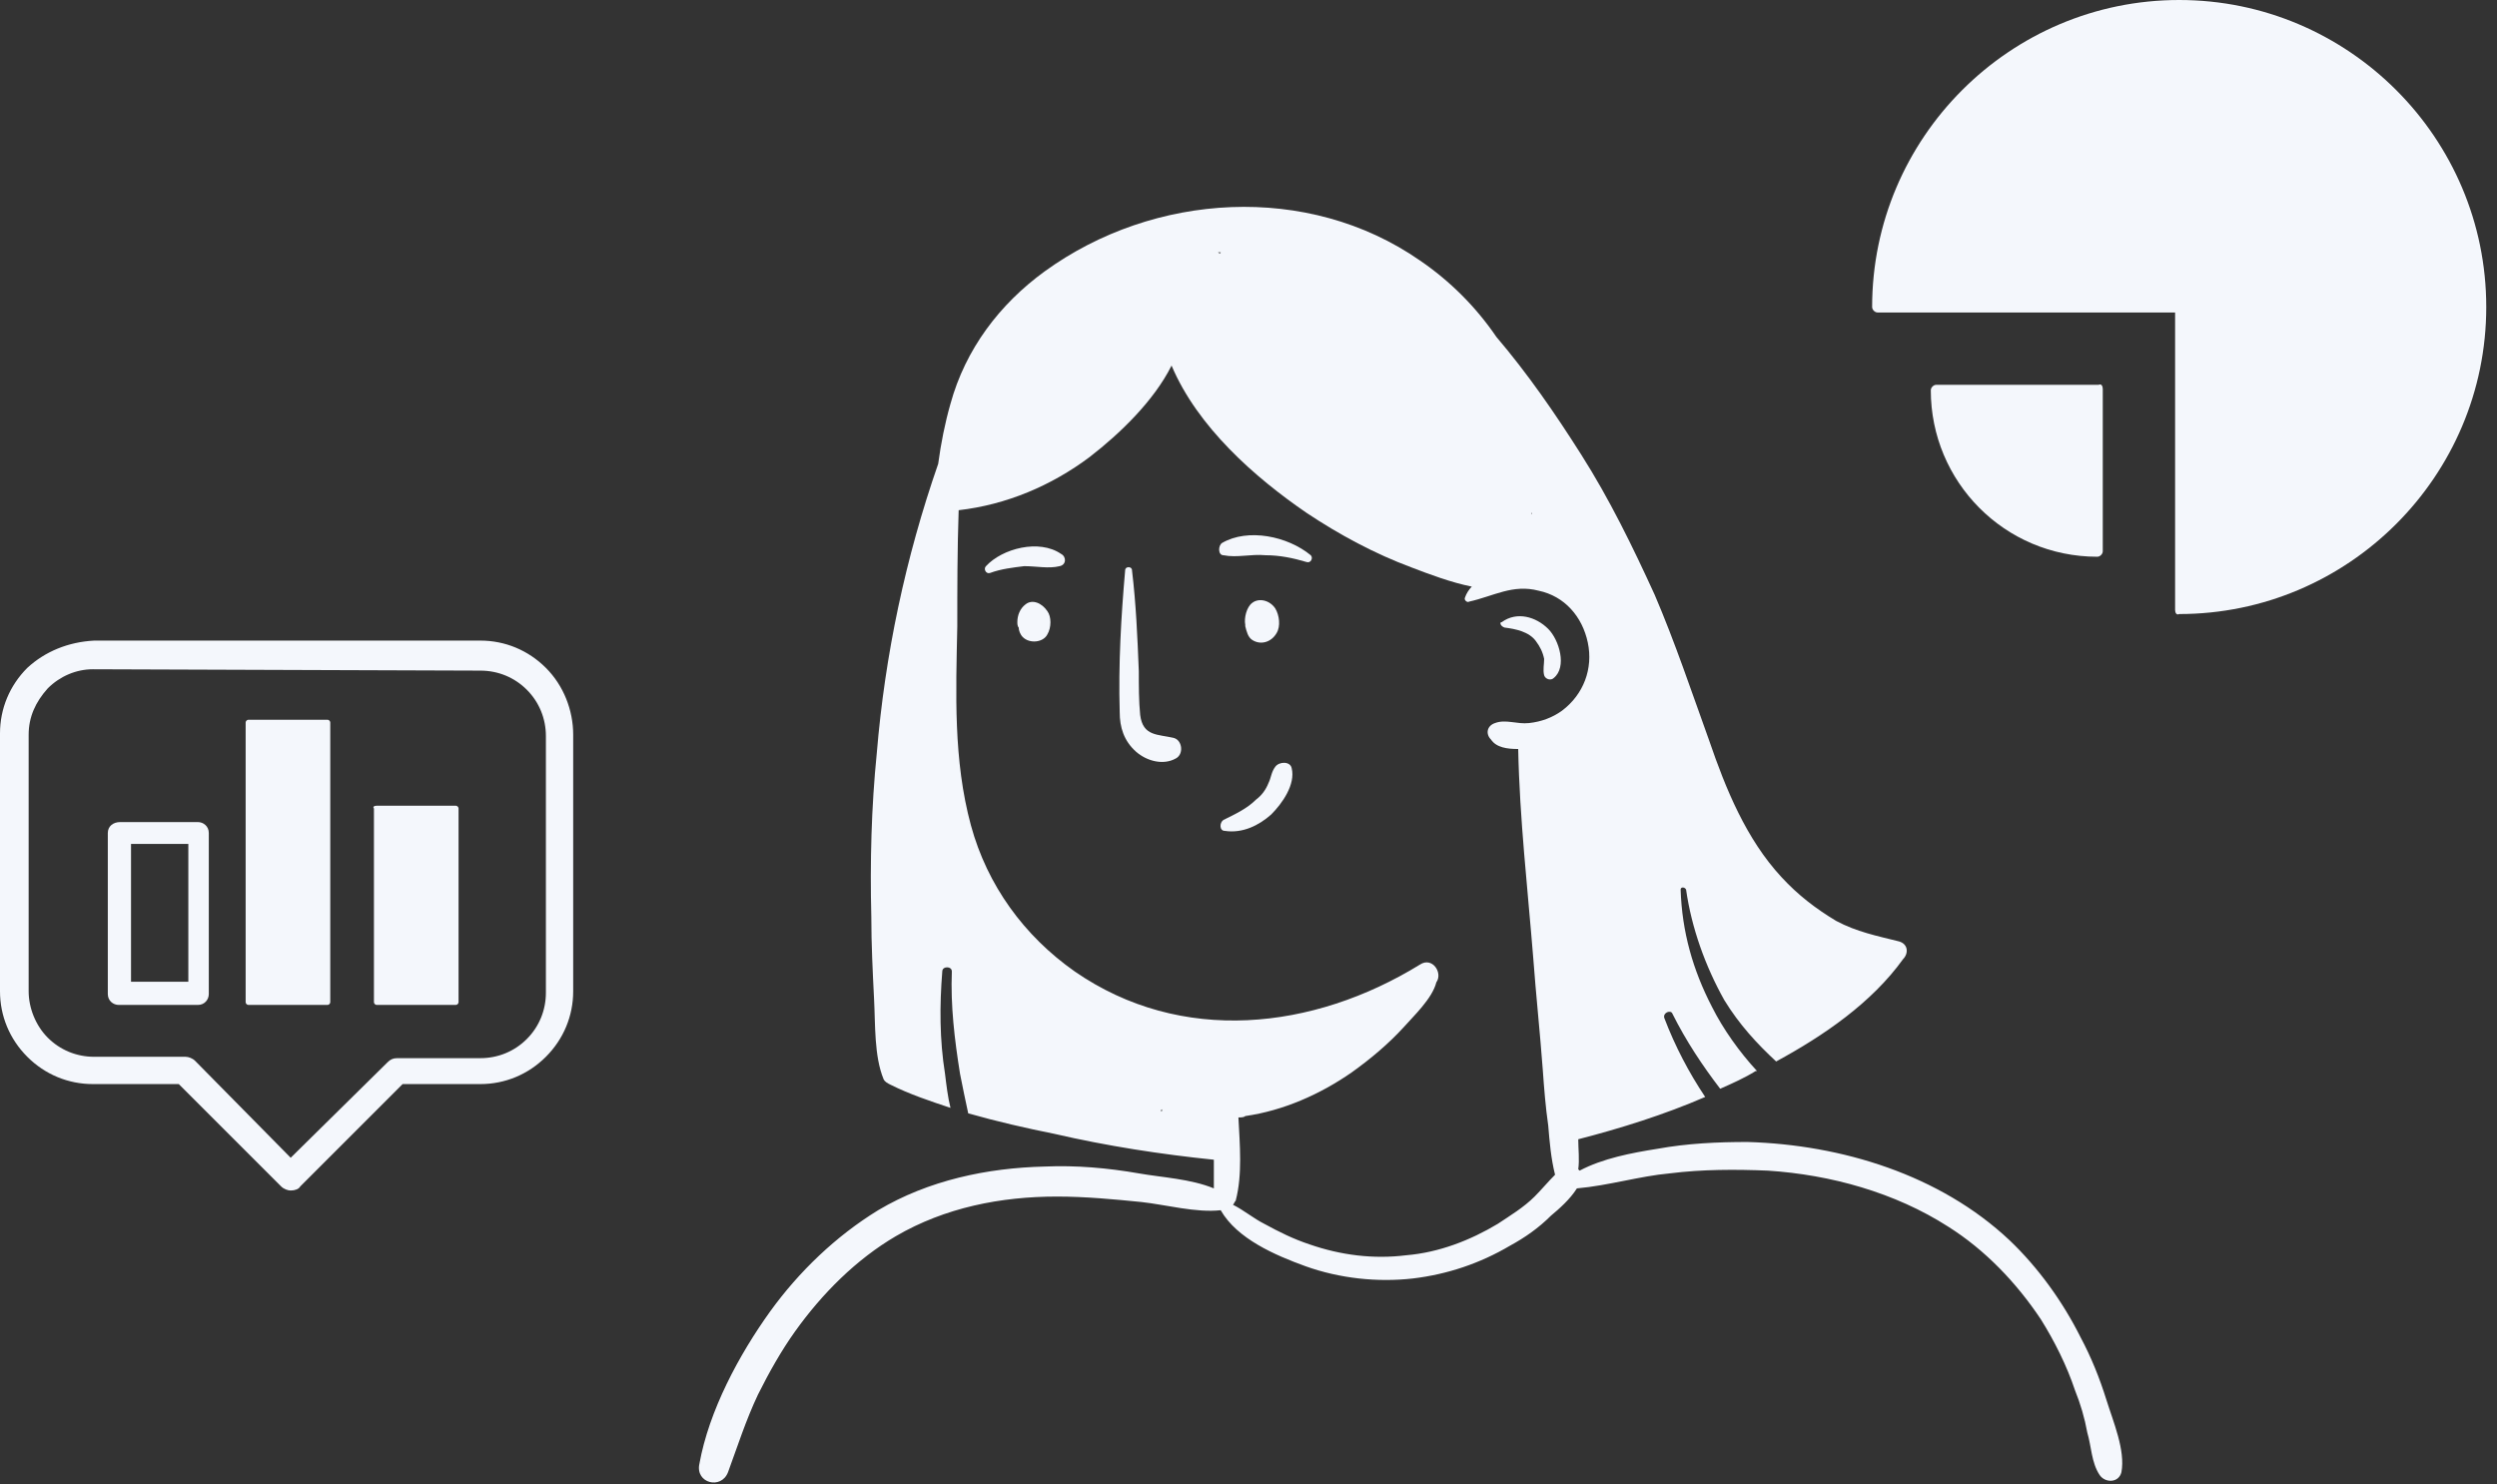 <?xml version="1.0" encoding="UTF-8"?>
<svg xmlns="http://www.w3.org/2000/svg" width="185" height="110" viewBox="0 0 185 110" fill="none">
  <rect x="0" y="0" width="185" height="110" fill="#333333" stroke="none"/>
  <g clip-path="url(#clip0_554_2539)">
    <path d="M87.002 54.692C85.789 54.388 84.677 54.59 84.474 52.973C84.373 51.962 84.373 50.849 84.373 49.737C84.272 47.209 84.171 44.783 83.868 42.255C83.868 41.952 83.362 41.952 83.362 42.255C83.059 45.693 82.856 49.232 82.958 52.77C82.958 53.883 83.261 54.894 84.171 55.703C84.98 56.411 86.193 56.714 87.103 56.208C87.71 55.905 87.609 54.894 87.002 54.692Z" fill="#F4F7FC"></path>
    <path d="M92.766 47.412C93.372 47.816 94.181 47.614 94.585 46.906C94.889 46.401 94.788 45.592 94.484 45.086C94.08 44.479 93.271 44.277 92.766 44.682C92.361 44.985 92.159 45.794 92.26 46.299V46.401C92.361 46.805 92.462 47.209 92.766 47.412Z" fill="#F4F7FC"></path>
    <path d="M75.981 44.783C75.576 45.086 75.374 45.592 75.374 46.097C75.374 46.198 75.374 46.401 75.475 46.502C75.475 46.704 75.576 47.007 75.779 47.209C76.284 47.715 77.295 47.614 77.599 47.007C77.902 46.502 77.902 45.693 77.599 45.288C77.194 44.682 76.486 44.378 75.981 44.783Z" fill="#F4F7FC"></path>
    <path d="M156.062 103.731C155.556 102.113 154.949 100.597 154.141 99.08C152.826 96.451 151.006 93.923 148.883 91.901C143.726 87.048 136.446 84.823 129.469 84.621C127.245 84.621 125.02 84.722 122.796 85.126C120.875 85.43 118.751 85.834 117.032 86.744L116.931 86.643C117.032 85.935 116.931 85.126 116.931 84.419C120.066 83.61 123.301 82.599 126.335 81.284C125.121 79.464 124.11 77.543 123.301 75.42C123.2 75.015 123.807 74.813 123.908 75.116C124.919 77.139 126.132 78.959 127.447 80.677C128.357 80.273 129.267 79.869 130.076 79.363C130.076 79.363 130.076 79.363 130.177 79.363C128.863 77.948 127.649 76.229 126.84 74.611C125.425 71.881 124.616 69.05 124.515 65.915C124.515 65.713 124.818 65.713 124.919 65.915C125.324 68.746 126.335 71.577 127.75 74.105C128.863 75.925 130.177 77.341 131.593 78.655C135.131 76.734 138.67 74.308 140.996 71.072C141.4 70.667 141.4 69.96 140.693 69.757C139.075 69.353 137.558 69.05 136.042 68.241C134.525 67.331 133.21 66.32 131.997 65.005C129.368 62.174 127.851 58.433 126.638 54.894C125.324 51.254 124.11 47.614 122.594 44.075C120.976 40.536 119.257 36.997 117.134 33.66C115.212 30.627 113.19 27.695 110.865 24.965C109.348 22.74 107.427 20.819 105.202 19.302C96.911 13.539 85.485 14.247 77.396 20.111C74.06 22.538 71.532 25.875 70.42 29.919C70.015 31.335 69.712 32.851 69.51 34.368C67.083 41.345 65.566 48.524 64.96 55.804C64.555 59.848 64.454 63.893 64.555 67.937C64.555 69.96 64.656 71.982 64.757 74.004C64.859 75.925 64.757 78.251 65.465 79.97C65.566 80.172 65.769 80.273 65.971 80.374C67.386 81.082 68.903 81.588 70.42 82.093C70.217 81.284 70.116 80.374 70.015 79.565C69.611 77.037 69.611 74.51 69.813 71.982C69.813 71.577 70.521 71.577 70.521 71.982C70.42 74.51 70.723 77.037 71.127 79.565C71.33 80.576 71.532 81.588 71.734 82.498C73.858 83.104 76.082 83.61 78.104 84.014C82.048 84.924 85.991 85.531 89.934 85.935C89.934 86.643 89.934 87.351 89.934 88.059C88.215 87.351 86.092 87.25 84.373 86.947C82.048 86.542 79.722 86.34 77.396 86.441C73.15 86.542 68.802 87.452 65.061 89.677C61.926 91.598 59.196 94.227 57.073 97.159C54.747 100.394 52.523 104.54 51.815 108.483C51.512 109.899 53.433 110.405 53.938 109.09C54.646 107.169 55.253 105.248 56.163 103.327C56.972 101.709 57.882 100.091 58.893 98.675C60.915 95.844 63.443 93.317 66.375 91.598C70.015 89.474 74.161 88.665 78.306 88.665C80.43 88.665 82.553 88.868 84.575 89.07C86.395 89.272 88.62 89.879 90.44 89.677C91.653 91.8 94.484 93.013 96.709 93.822C99.237 94.732 102.068 95.035 104.697 94.732C107.225 94.429 109.651 93.62 111.876 92.305C112.988 91.699 113.999 90.991 114.909 90.081C115.516 89.575 116.325 88.868 116.83 88.059C119.156 87.856 121.481 87.149 123.706 86.947C126.132 86.643 128.559 86.643 130.986 86.744C135.637 87.048 140.389 88.362 144.333 90.89C147.063 92.609 149.388 95.035 151.208 97.766C152.219 99.383 153.129 101.203 153.736 103.023C154.141 104.034 154.444 105.046 154.646 106.158C154.949 107.169 154.949 108.382 155.556 109.292C155.961 109.899 156.972 109.899 157.174 109.09C157.477 107.472 156.567 105.349 156.062 103.731ZM128.964 69.96C128.863 69.96 128.863 70.061 128.964 69.96C128.863 69.96 128.863 69.859 128.863 69.859C128.863 69.859 128.863 69.96 128.964 69.96ZM117.032 71.072C117.134 71.577 117.134 72.083 117.235 72.588C117.134 71.982 117.134 71.577 117.032 71.072ZM113.493 38.008V38.109C113.493 38.109 113.392 38.008 113.493 38.008C113.493 38.008 113.392 38.008 113.493 38.008ZM90.238 18.696C90.339 18.696 90.339 18.696 90.44 18.696C90.44 18.797 90.339 18.797 90.238 18.696ZM85.991 82.295C86.092 82.194 86.092 82.194 86.092 82.194C86.092 82.295 86.092 82.295 86.092 82.295C86.092 82.396 85.991 82.295 85.991 82.295ZM115.718 52.669C115.01 53.175 114.201 53.478 113.291 53.579C112.381 53.681 111.572 53.276 110.763 53.579C110.157 53.782 110.056 54.388 110.46 54.793C110.865 55.4 111.673 55.501 112.482 55.501C112.583 60.657 113.19 65.915 113.595 70.971C113.797 73.701 114.1 76.532 114.302 79.262C114.403 80.677 114.505 81.992 114.707 83.408C114.808 84.621 114.909 85.834 115.212 87.048C114.707 87.553 114.201 88.16 113.696 88.665C112.887 89.474 111.876 90.081 110.966 90.688C108.943 91.901 106.618 92.811 104.191 93.013C101.764 93.317 99.338 93.013 97.012 92.204C95.799 91.8 94.788 91.294 93.675 90.688C92.867 90.283 92.159 89.677 91.35 89.272C91.451 89.171 91.451 89.07 91.552 88.969C92.058 87.048 91.855 84.823 91.754 82.801C91.957 82.801 92.159 82.801 92.26 82.7C95.091 82.295 97.821 81.082 100.147 79.464C101.562 78.453 102.877 77.341 103.989 76.127C104.697 75.319 106.112 74.004 106.416 72.791C106.921 72.083 106.112 70.87 105.202 71.476C97.316 76.33 87.508 77.442 79.621 71.982C75.88 69.353 73.15 65.612 71.936 61.163C70.622 56.309 70.824 51.355 70.925 46.401C70.925 43.67 70.925 40.738 71.026 37.806C74.565 37.401 77.902 35.986 80.733 33.863C82.958 32.144 85.485 29.717 86.8 27.088C88.721 31.638 92.968 35.379 96.81 38.008C99.237 39.626 101.866 41.041 104.596 42.053C105.91 42.558 107.528 43.165 109.045 43.468C108.842 43.67 108.64 43.974 108.539 44.277C108.438 44.479 108.741 44.682 108.842 44.581C110.662 44.176 112.078 43.266 113.999 43.772C115.92 44.176 117.235 45.693 117.639 47.614C118.044 49.535 117.336 51.456 115.718 52.669Z" fill="#F4F7FC"></path>
    <path d="M111.471 46.502C112.28 46.603 113.291 46.805 113.797 47.513C114.1 47.917 114.302 48.322 114.404 48.827C114.404 49.232 114.302 49.636 114.404 50.041C114.505 50.344 114.909 50.445 115.111 50.243C116.122 49.434 115.516 47.411 114.707 46.603C113.797 45.693 112.381 45.288 111.269 46.097C111.067 46.097 111.168 46.4 111.471 46.502Z" fill="#F4F7FC"></path>
    <path d="M94.484 56.815C94.181 57.219 94.181 57.624 93.979 58.028C93.777 58.534 93.473 58.938 93.069 59.242C92.361 59.949 91.451 60.354 90.642 60.758C90.339 60.961 90.339 61.567 90.743 61.567C92.058 61.769 93.271 61.163 94.181 60.354C94.99 59.545 96.001 58.129 95.698 56.916C95.597 56.41 94.788 56.41 94.484 56.815Z" fill="#F4F7FC"></path>
    <path d="M90.541 40.233C90.238 40.435 90.238 41.143 90.642 41.143C91.653 41.345 92.664 41.041 93.776 41.143C94.788 41.143 95.799 41.345 96.81 41.648C97.113 41.749 97.315 41.345 97.113 41.143C95.394 39.727 92.462 39.12 90.541 40.233Z" fill="#F4F7FC"></path>
    <path d="M78.61 41.042C76.992 39.929 74.262 40.637 73.049 41.952C72.846 42.154 73.049 42.558 73.352 42.457C74.161 42.154 75.071 42.053 75.88 41.952C76.79 41.952 77.7 42.154 78.509 41.952C79.014 41.85 79.014 41.244 78.61 41.042Z" fill="#F4F7FC"></path>
    <path d="M161.151 45.197V23.155H139.108C138.906 23.155 138.704 22.953 138.704 22.75C138.704 10.212 148.916 0 161.454 0C173.992 0 184.204 10.212 184.204 22.75C184.204 35.288 173.992 45.501 161.454 45.501C161.252 45.602 161.151 45.399 161.151 45.197Z" fill="#F4F7FC"></path>
    <path d="M155.792 28.817V40.849C155.792 41.052 155.589 41.254 155.387 41.254C148.511 41.254 143.051 35.693 143.051 28.918C143.051 28.716 143.254 28.514 143.456 28.514H155.488C155.69 28.413 155.792 28.615 155.792 28.817Z" fill="#F4F7FC"></path>
    <path d="M27.907 59.703H33.771C33.873 59.703 33.974 59.804 33.974 59.905V74.263C33.974 74.364 33.873 74.465 33.771 74.465H27.907C27.806 74.465 27.705 74.364 27.705 74.263V59.905C27.604 59.804 27.705 59.703 27.907 59.703Z" fill="#F4F7FC"></path>
    <path d="M18.402 53.333H24.267C24.368 53.333 24.469 53.434 24.469 53.535V74.263C24.469 74.364 24.368 74.465 24.267 74.465H18.402C18.301 74.465 18.2 74.364 18.2 74.263V53.535C18.2 53.434 18.301 53.333 18.402 53.333Z" fill="#F4F7FC"></path>
    <path d="M7.988 61.725V73.656C7.988 74.162 8.392 74.465 8.797 74.465H14.661C15.167 74.465 15.47 74.061 15.47 73.656V61.725C15.47 61.22 15.066 60.916 14.661 60.916H8.898C8.392 60.916 7.988 61.22 7.988 61.725ZM9.707 62.534H13.954V72.746H9.707V62.534Z" fill="#F4F7FC"></path>
    <path d="M0 73.454C0 75.274 0.708 76.993 2.022 78.308C3.337 79.622 5.056 80.33 6.876 80.33H13.246L20.829 87.913C21.031 88.115 21.335 88.216 21.537 88.216C21.84 88.216 22.144 88.115 22.245 87.913L29.828 80.33H35.592C37.411 80.33 39.13 79.622 40.445 78.308C41.759 76.993 42.467 75.274 42.467 73.454V54.445C42.467 52.625 41.759 50.805 40.445 49.49C39.13 48.176 37.411 47.468 35.592 47.468H6.977C5.056 47.569 3.337 48.277 2.022 49.49C0.708 50.805 0 52.524 0 54.344V73.454ZM2.123 73.454V54.445C2.123 53.13 2.629 52.018 3.539 51.007C4.449 50.097 5.662 49.592 6.876 49.592L35.592 49.693C36.906 49.693 38.119 50.198 39.029 51.108C39.939 52.018 40.445 53.232 40.445 54.546V73.555C40.445 74.87 39.939 76.083 39.029 76.993C38.119 77.903 36.906 78.409 35.592 78.409H29.424C29.12 78.409 28.918 78.51 28.716 78.712L21.537 85.79L14.459 78.611C14.257 78.409 13.954 78.308 13.751 78.308H6.977C5.662 78.308 4.449 77.802 3.539 76.892C2.629 75.982 2.123 74.668 2.123 73.454Z" fill="#F4F7FC"></path>
  </g>
  <defs>
    <clipPath id="clip0_554_2539">
      <rect width="185" height="110" fill="white"></rect>
    </clipPath>
  </defs>
</svg>
